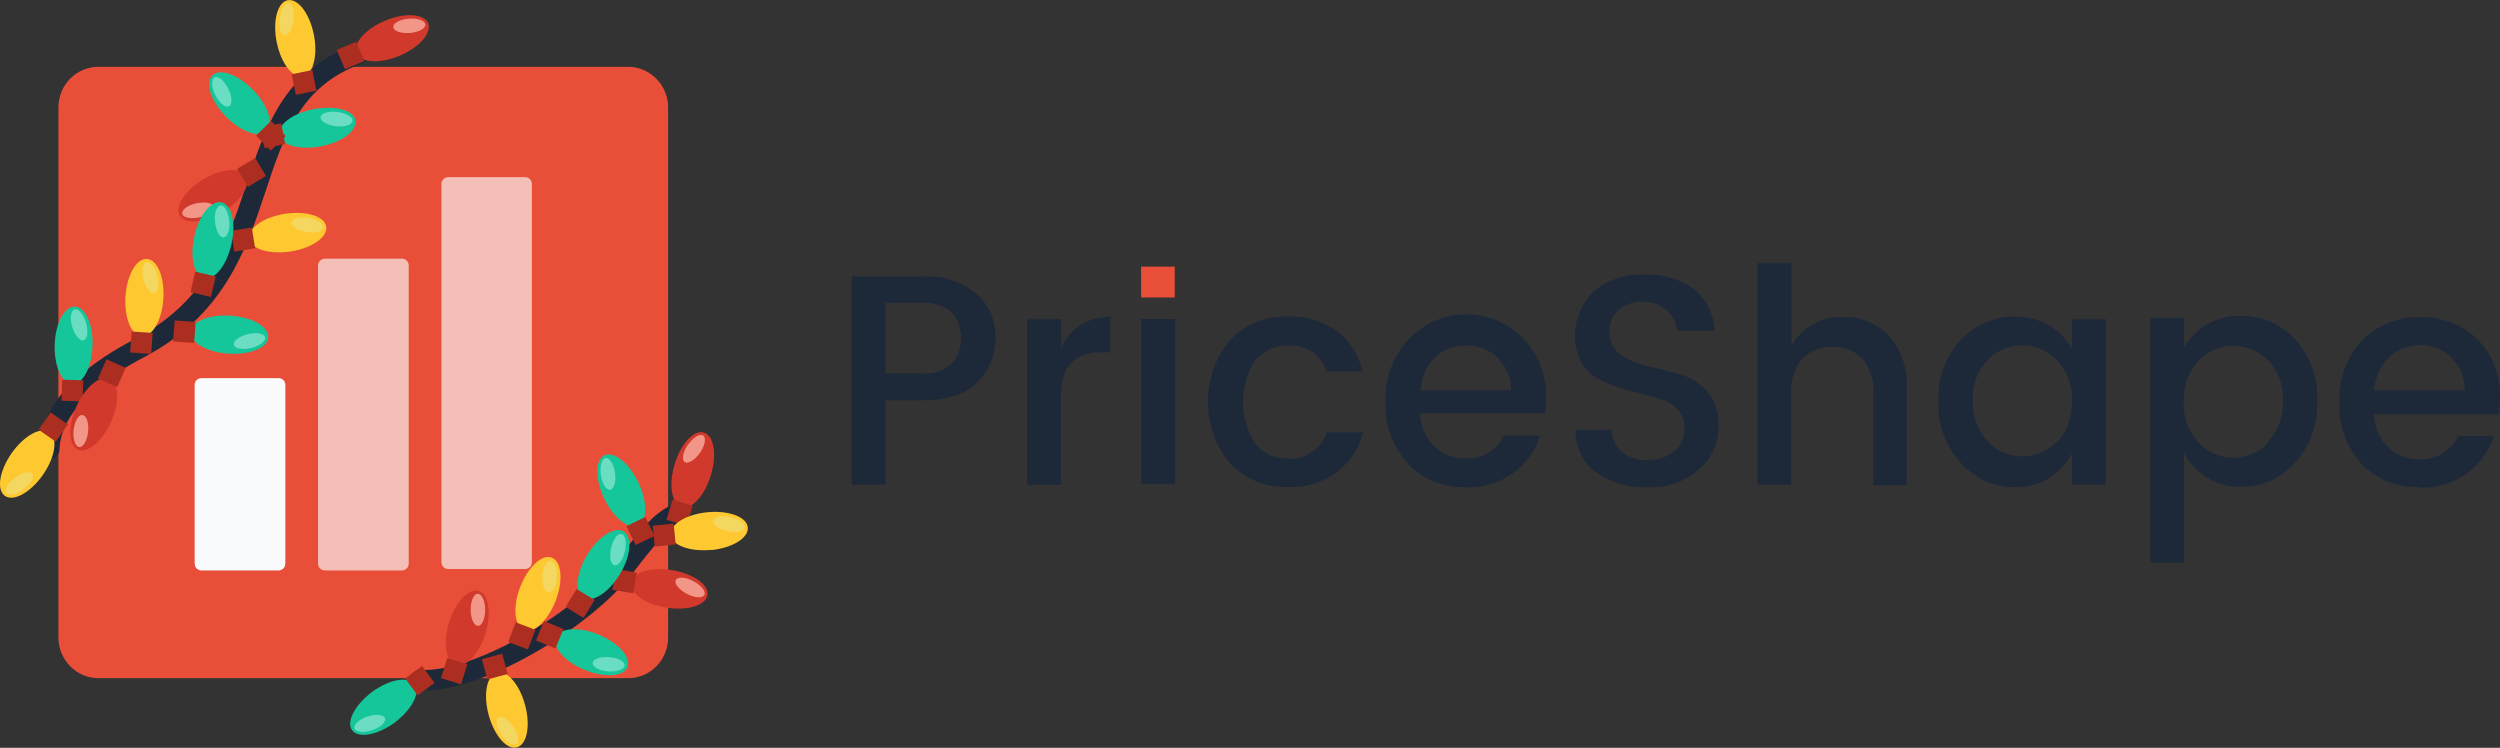 <?xml version="1.0" encoding="UTF-8"?>
<svg id="Layer_1" data-name="Layer 1" xmlns="http://www.w3.org/2000/svg" viewBox="0 0 106.98 32">
  <rect x="0" y="0" width="106.98" height="32" fill="#333333" stroke="none"/>
  <defs>
    <style>
      .cls-1 {
        fill: #ab2e21;
      }

      .cls-2 {
        fill: #d0392b;
      }

      .cls-3 {
        opacity: .65;
      }

      .cls-3, .cls-4 {
        fill: #f9fafb;
      }

      .cls-5 {
        fill: #1d2939;
      }

      .cls-6 {
        fill: #fdc830;
      }

      .cls-7 {
        fill: none;
        stroke: #1d2939;
        stroke-linecap: round;
        stroke-miterlimit: 10;
        stroke-width: .87px;
      }

      .cls-8 {
        fill: #6addc2;
      }

      .cls-9 {
        fill: #f29688;
      }

      .cls-10 {
        fill: #f4d760;
      }

      .cls-11 {
        fill: #e94f38;
      }

      .cls-12 {
        fill: #15c69a;
      }
    </style>
  </defs>
  <rect class="cls-11" x="48.83" y="11.41" width="1.44" height="1.32"/>
  <path class="cls-5" d="M37.9,15.98h1.59c.44.04.88-.11,1.23-.4.26-.31.41-.7.41-1.11s-.14-.8-.41-1.11c-.34-.29-.78-.43-1.23-.4h-1.59v3.02ZM41.79,12.57c.26.23.47.52.61.85.14.32.21.67.2,1.03,0,.35-.06.7-.19,1.03s-.33.62-.58.87c-.51.52-1.29.78-2.35.78h-1.59v3.61h-1.44v-8.91h3.04c.83-.05,1.65.21,2.3.75Z"/>
  <path class="cls-5" d="M45.41,13.66v1.23c.18-.41.47-.76.85-.99.37-.24.81-.35,1.25-.34v1.52h-.38c-.23-.02-.47.01-.69.09-.22.07-.42.19-.6.35-.29.29-.44.79-.44,1.51v3.72h-1.44v-7.09h1.44Z"/>
  <rect class="cls-5" x="48.84" y="13.65" width="1.44" height="7.07"/>
  <path class="cls-5" d="M52.64,19.84c-.62-.74-.95-1.68-.95-2.65s.34-1.91.95-2.65c.32-.33.7-.59,1.13-.76.42-.17.88-.25,1.33-.24.74-.03,1.48.19,2.09.61.57.43.96,1.05,1.12,1.75h-1.54c-.11-.35-.33-.65-.63-.85s-.66-.29-1.02-.26c-.27-.01-.53.04-.78.15-.24.11-.46.28-.63.48-.34.53-.52,1.15-.52,1.78s.18,1.25.52,1.78c.17.21.39.38.63.49.25.11.51.16.78.15.36.03.72-.06,1.02-.27.3-.2.52-.5.64-.85h1.56c-.18.68-.58,1.29-1.14,1.71-.6.44-1.33.66-2.07.63-.46.02-.92-.06-1.35-.23-.43-.17-.82-.44-1.14-.78h0Z"/>
  <path class="cls-5" d="M64.08,15.3c-.37-.35-.85-.53-1.35-.52-.24,0-.49.04-.72.13s-.44.22-.61.39c-.37.37-.59.87-.61,1.4h3.87c0-.26-.04-.52-.14-.75s-.25-.45-.43-.63h0ZM62.71,20.84c-.46.02-.91-.06-1.34-.23-.42-.17-.81-.43-1.13-.77-.32-.36-.57-.78-.74-1.23-.16-.46-.24-.94-.21-1.42-.02-.48.05-.97.22-1.42.17-.45.42-.87.74-1.22.47-.51,1.09-.87,1.76-1.02s1.38-.09,2.02.17c.64.27,1.19.72,1.57,1.31.38.59.57,1.28.56,1.98,0,.23-.02.47-.05.7h-5.34c.01.53.22,1.03.59,1.4.18.17.39.31.62.4.23.09.48.13.72.12.34.02.68-.06.97-.23s.53-.43.68-.74h1.56c-.21.64-.61,1.2-1.15,1.6-.6.43-1.32.64-2.06.62Z"/>
  <path class="cls-5" d="M70.31,12.9c-.37,0-.74.11-1.03.35-.14.12-.25.27-.32.43-.07.17-.1.35-.09.53,0,.19.03.38.12.55s.21.31.37.42c.35.24.75.4,1.16.49.45.1.91.22,1.38.35.45.13.85.38,1.16.74.34.43.52.97.48,1.53,0,.34-.08.67-.22.98s-.35.58-.6.8c-.61.54-1.39.82-2.2.78-.8.04-1.58-.19-2.24-.65-.28-.21-.5-.48-.65-.8-.15-.32-.22-.66-.21-1.01h1.54c.02.36.17.69.43.94.32.25.71.38,1.11.35.42.02.83-.11,1.16-.38.24-.21.39-.52.42-.84.03-.32-.06-.65-.26-.91-.18-.2-.41-.36-.67-.44-.3-.1-.6-.19-.91-.26-.34-.08-.66-.17-.99-.27-.32-.1-.63-.23-.91-.4-.29-.16-.53-.41-.69-.7-.24-.5-.32-1.06-.21-1.61s.38-1.04.78-1.42c.61-.49,1.37-.74,2.15-.7.75-.04,1.5.18,2.11.62.27.21.48.48.64.79.15.31.24.65.24.99h-1.59c-.03-.33-.18-.64-.43-.86-.28-.26-.66-.39-1.04-.37Z"/>
  <path class="cls-5" d="M76.66,11.26v3.54c.22-.4.54-.72.94-.94.39-.22.84-.32,1.29-.29.36-.01.72.05,1.05.19.33.14.64.34.89.61.27.3.47.65.6,1.03.13.38.19.78.16,1.19v4.17h-1.43v-3.95c.04-.53-.13-1.05-.47-1.46-.17-.17-.37-.31-.59-.39-.22-.09-.46-.13-.69-.11-.24-.01-.47.02-.69.11-.22.08-.42.22-.59.38-.34.4-.51.93-.48,1.45v3.95h-1.44v-9.48h1.44Z"/>
  <path class="cls-5" d="M88.03,18.92c.21-.23.38-.51.49-.81.11-.3.15-.62.14-.94.02-.32-.03-.64-.14-.94-.11-.3-.27-.57-.49-.81-.19-.21-.42-.37-.68-.48s-.53-.17-.81-.16c-.28,0-.55.05-.81.16-.26.11-.49.27-.68.47-.22.23-.38.5-.49.79s-.16.61-.14.93c-.01.32.03.64.14.94.11.3.27.57.49.81.19.21.42.37.68.48.26.11.53.17.81.17s.55-.06.81-.17c.26-.11.49-.28.68-.48v.04ZM83.9,19.81c-.65-.72-.99-1.67-.95-2.64-.02-.48.05-.95.21-1.4s.41-.86.73-1.21c.3-.33.66-.59,1.07-.76.4-.17.84-.26,1.28-.25.51-.01,1.01.12,1.45.38.4.24.74.58.97.99v-1.26h1.45v7.07h-1.45v-1.32c-.23.43-.57.79-.97,1.05-.43.27-.94.4-1.44.39-.44,0-.88-.08-1.28-.26-.4-.18-.76-.44-1.06-.77Z"/>
  <path class="cls-5" d="M97.06,18.89c.21-.23.38-.51.49-.81.11-.3.16-.62.14-.94.02-.31-.03-.63-.14-.92s-.27-.57-.49-.79c-.19-.2-.43-.36-.68-.47-.26-.11-.53-.16-.81-.16-.28,0-.56.05-.81.16-.26.11-.49.27-.68.48-.22.23-.38.51-.49.81-.11.3-.15.62-.14.94-.02.32.03.64.14.94.11.3.27.57.49.81.19.21.42.37.68.48.26.11.53.17.81.17s.56-.06.81-.17c.26-.11.49-.28.68-.48v-.04ZM95.88,13.52c.44,0,.87.08,1.28.25.4.17.77.43,1.06.76.64.71.98,1.65.94,2.62.04.97-.3,1.92-.94,2.64-.29.33-.65.6-1.05.78-.4.18-.84.27-1.28.26-.51.01-1.01-.12-1.44-.39-.41-.26-.75-.62-.99-1.05v4.68h-1.44v-10.46h1.44v1.26c.24-.41.57-.75.98-.99.44-.25.94-.38,1.45-.36Z"/>
  <path class="cls-5" d="M104.9,15.29c-.37-.35-.85-.53-1.35-.52-.24,0-.49.04-.72.13-.23.09-.44.22-.61.4-.37.37-.59.87-.62,1.4h3.87c0-.26-.04-.52-.14-.75-.1-.24-.24-.45-.43-.63h0ZM103.52,20.84c-.46.02-.91-.06-1.34-.23-.43-.17-.81-.43-1.13-.76-.32-.36-.57-.78-.73-1.23-.16-.46-.23-.94-.21-1.42-.02-.48.05-.97.22-1.42.17-.45.42-.87.75-1.22.33-.33.71-.58,1.14-.75.43-.17.89-.25,1.34-.23.45-.02.91.06,1.33.22.43.16.81.41,1.14.73.32.33.57.72.73,1.15s.24.89.22,1.35c0,.23-.02.47-.05.7h-5.34c0,.53.22,1.03.59,1.4.18.17.39.31.62.4s.48.13.72.12c.34.02.68-.06.98-.23.3-.18.53-.44.68-.76h1.54c-.21.64-.61,1.2-1.15,1.6-.6.42-1.32.63-2.05.61Z"/>
  <g>
    <path class="cls-11" d="M26.88,2.86H4.21c-.95,0-1.71.78-1.71,1.74v22.68c0,.96.77,1.74,1.71,1.74h22.67c.95,0,1.71-.78,1.71-1.74V4.6c0-.96-.77-1.74-1.71-1.74Z"/>
    <path class="cls-3" d="M13.9,11.07h3.3c.16,0,.29.13.29.29v12.76c0,.16-.13.29-.29.29h-3.3c-.16,0-.29-.13-.29-.29v-12.76c0-.16.13-.29.29-.29Z"/>
    <path class="cls-4" d="M8.62,16.18h3.3c.16,0,.29.13.29.29v7.65c0,.16-.13.29-.29.29h-3.3c-.16,0-.29-.13-.29-.29v-7.65c0-.16.13-.29.29-.29Z"/>
    <path class="cls-3" d="M19.17,7.58h3.3c.16,0,.29.13.29.29v16.19c0,.16-.13.29-.29.29h-3.29c-.16,0-.29-.13-.29-.29V7.87c0-.16.13-.29.29-.29Z"/>
    <path class="cls-7" d="M15.31,2.32c-5.7,2.1-2.87,9.18-9.35,12.58-1.54.81-3.77,2.26-3.85,4.32"/>
    <g>
      <path class="cls-2" d="M17.11,2.38c-.84.36-1.67.31-1.85-.1-.17-.41.37-1.04,1.21-1.39.84-.36,1.67-.31,1.85.1.17.41-.37,1.04-1.21,1.39Z"/>
      <path class="cls-9" d="M17.54,1.41c-.38.03-.7-.08-.71-.25-.01-.17.28-.33.66-.36.38-.03.7.08.71.25.01.17-.28.33-.66.36Z"/>
      <rect class="cls-1" x="14.55" y="1.92" width=".9" height=".9" transform="translate(.26 6.03) rotate(-22.91)"/>
    </g>
    <g>
      <path class="cls-6" d="M13.43,1.48c.18.9-.03,1.7-.47,1.79-.44.09-.94-.57-1.12-1.47-.18-.9.03-1.7.47-1.79.44-.09.94.57,1.12,1.47Z"/>
      <path class="cls-10" d="M12.57.86c-.05.38-.22.67-.39.65-.17-.02-.27-.34-.22-.72.05-.38.22-.67.39-.65.17.02.27.34.22.72Z"/>
      <rect class="cls-1" x="12.56" y="3.08" width=".9" height=".9" transform="translate(-.44 2.63) rotate(-11.36)"/>
    </g>
    <g>
      <path class="cls-12" d="M13.73,6.26c-.9.17-1.7-.04-1.78-.48-.08-.44.58-.94,1.48-1.11.9-.17,1.7.04,1.78.48.08.44-.58.94-1.48,1.11Z"/>
      <path class="cls-8" d="M14.36,5.4c-.38-.05-.67-.23-.64-.39.02-.17.35-.27.72-.22.38.05.67.23.64.39-.02.17-.35.27-.72.22Z"/>
      <rect class="cls-1" x="11.23" y="5.36" width=".9" height=".9" transform="translate(-.89 2.31) rotate(-10.9)"/>
    </g>
    <g>
      <path class="cls-2" d="M8.69,7.68c.78-.47,1.61-.55,1.84-.16.23.38-.22,1.08-1,1.55-.79.47-1.61.55-1.84.16-.23-.38.22-1.08,1-1.55Z"/>
      <path class="cls-9" d="M8.4,8.7c.37-.08.7-.02.74.15.04.17-.23.37-.6.45-.37.08-.7.02-.74-.15-.04-.17.23-.37.6-.45Z"/>
      <rect class="cls-1" x="10.32" y="6.93" width=".9" height=".9" transform="translate(-2.27 6.63) rotate(-31.14)"/>
    </g>
    <g>
      <path class="cls-12" d="M10.83,3.85c.64.66.9,1.44.57,1.76-.32.31-1.1.03-1.74-.63-.64-.66-.9-1.44-.57-1.76.32-.31,1.1-.03,1.74.63Z"/>
      <path class="cls-8" d="M9.77,3.8c.17.34.18.68.02.75-.15.07-.41-.14-.58-.49-.17-.34-.18-.68-.02-.75.15-.07.41.14.58.49Z"/>
      <rect class="cls-1" x="11.14" y="5.36" width=".9" height=".9" transform="translate(-.77 9.72) rotate(-44.17)"/>
    </g>
    <g>
      <path class="cls-6" d="M12.44,10.76c-.91.14-1.7-.1-1.77-.55-.07-.44.61-.92,1.52-1.06.91-.14,1.7.1,1.77.55.07.44-.61.92-1.52,1.06Z"/>
      <path class="cls-10" d="M13.1,9.93c-.38-.06-.66-.25-.63-.42.03-.17.35-.25.73-.19.38.06.66.25.63.42-.03.17-.35.25-.73.19Z"/>
      <rect class="cls-1" x="9.95" y="9.8" width=".9" height=".9" transform="translate(-1.45 1.72) rotate(-8.84)"/>
    </g>
    <g>
      <path class="cls-12" d="M8.32,10.1c-.21.89-.02,1.7.42,1.8.44.1.96-.54,1.16-1.44.21-.89.02-1.7-.42-1.8-.44-.1-.96.54-1.16,1.44Z"/>
      <path class="cls-8" d="M9.2,9.5c.04.38.2.67.37.66.17-.02.28-.34.24-.71-.04-.38-.2-.67-.37-.66-.17.02-.28.34-.24.71Z"/>
      <rect class="cls-1" x="8.24" y="11.72" width=".9" height=".9" transform="translate(-5.12 17.9) rotate(-77.02)"/>
    </g>
    <g>
      <path class="cls-12" d="M9.88,13.51c-.91-.07-1.68.24-1.72.69-.03.45.68.87,1.6.93.91.07,1.68-.24,1.72-.69.03-.45-.68-.87-1.6-.93Z"/>
      <path class="cls-8" d="M10.6,14.3c-.37.09-.64.3-.59.46.04.16.37.22.74.13.37-.09.64-.3.59-.46-.04-.16-.37-.22-.74-.13Z"/>
      <rect class="cls-1" x="7.44" y="13.74" width=".9" height=".9" transform="translate(-6.85 21) rotate(-85.71)"/>
    </g>
    <g>
      <path class="cls-6" d="M5.37,12.68c-.06.92.25,1.68.7,1.71.45.03.86-.69.92-1.6.06-.91-.25-1.68-.7-1.71-.45-.03-.86.69-.92,1.6Z"/>
      <path class="cls-10" d="M6.14,11.95c.09.37.31.63.47.59.16-.04.22-.38.13-.74-.09-.37-.31-.63-.47-.59-.16.04-.22.38-.13.74Z"/>
      <rect class="cls-1" x="5.6" y="14.21" width=".9" height=".9" transform="translate(-8.98 19.72) rotate(-86.16)"/>
    </g>
    <g>
      <path class="cls-12" d="M2.34,14.75c-.03.92.31,1.67.76,1.68.45.01.83-.72.86-1.63.03-.92-.31-1.67-.76-1.68-.45-.01-.83.72-.86,1.63Z"/>
      <path class="cls-8" d="M3.09,13.99c.11.36.33.62.49.57.16-.05.21-.38.1-.75-.11-.36-.33-.62-.49-.57-.16.05-.21.38-.1.75Z"/>
      <rect class="cls-1" x="2.65" y="16.25" width=".9" height=".9" transform="translate(-13.69 19.29) rotate(-88.22)"/>
    </g>
    <g>
      <path class="cls-6" d="M.5,19.39c.53-.75,1.25-1.15,1.62-.89.37.26.24,1.07-.29,1.83-.53.75-1.25,1.15-1.62.89-.37-.26-.24-1.07.29-1.83Z"/>
      <path class="cls-10" d="M.64,20.44c.3-.23.63-.3.74-.17.1.14-.06.43-.37.66-.3.23-.63.3-.74.17-.1-.14.06-.43.37-.66Z"/>
      <rect class="cls-1" x="1.83" y="17.82" width=".9" height=".9" transform="translate(-14 9.67) rotate(-55.02)"/>
    </g>
    <g>
      <path class="cls-2" d="M4.75,18.06c.37-.84.35-1.66-.06-1.85-.41-.18-1.04.35-1.42,1.18-.37.84-.35,1.66.06,1.85.41.18,1.04-.35,1.42-1.19Z"/>
      <path class="cls-9" d="M3.77,18.48c.04-.38-.07-.7-.24-.72-.17-.02-.34.28-.38.65-.04.38.07.7.24.72.17.02.34-.28.38-.65Z"/>
      <rect class="cls-1" x="4.34" y="15.51" width=".9" height=".9" transform="translate(-11.74 13.83) rotate(-65.92)"/>
    </g>
    <g>
      <path class="cls-7" d="M29.03,21.97c-.67.24-1.19.85-2.28,2.26-1.8,2.32-6.33,5.01-8.77,4.87"/>
      <g>
        <path class="cls-2" d="M30.42,20.33c-.26.88-.82,1.49-1.25,1.36-.43-.13-.57-.94-.3-1.82.26-.88.82-1.49,1.25-1.36.43.13.57.94.3,1.82Z"/>
        <path class="cls-9" d="M29.95,19.38c-.22.31-.51.49-.65.39-.14-.1-.08-.43.14-.74.22-.31.51-.49.65-.39.14.1.08.43-.14.74Z"/>
        <rect class="cls-1" x="28.63" y="21.5" width=".9" height=".9" transform="translate(-.27 43.53) rotate(-73.38)"/>
      </g>
      <g>
        <path class="cls-12" d="M27.31,20.63c.4.83.4,1.65,0,1.85-.4.2-1.05-.31-1.45-1.14-.4-.83-.4-1.65,0-1.85.4-.2,1.05.31,1.45,1.14Z"/>
        <path class="cls-8" d="M26.32,20.24c.05.38-.05.7-.21.72-.17.02-.35-.27-.4-.64-.05-.38.05-.7.21-.72.17-.02.35.27.4.64Z"/>
        <rect class="cls-1" x="26.96" y="22.27" width=".9" height=".9" transform="translate(-7.17 14.24) rotate(-25.87)"/>
      </g>
      <g>
        <path class="cls-2" d="M28.5,26c-.9-.15-1.58-.63-1.5-1.07.07-.44.87-.68,1.77-.53.9.15,1.58.63,1.5,1.07-.07.44-.87.68-1.77.53Z"/>
        <path class="cls-9" d="M29.39,25.41c-.34-.18-.55-.44-.47-.59.08-.15.42-.13.75.05.34.18.55.44.47.59-.08.15-.42.13-.75-.05Z"/>
        <rect class="cls-1" x="26.28" y="24.42" width=".9" height=".9" transform="translate(-2.2 47.15) rotate(-80.54)"/>
      </g>
      <g>
        <path class="cls-12" d="M25.13,23.74c-.48.78-.55,1.61-.17,1.84.38.23,1.08-.21,1.56-1,.48-.78.55-1.61.17-1.84-.38-.23-1.08.21-1.56,1Z"/>
        <path class="cls-8" d="M26.15,23.45c-.09.37-.02.7.14.74.17.04.37-.23.45-.6.09-.37.02-.7-.14-.74-.17-.04-.37.23-.45.6Z"/>
        <rect class="cls-1" x="24.37" y="25.37" width=".9" height=".9" transform="translate(-10.13 33.63) rotate(-58.72)"/>
      </g>
      <g>
        <path class="cls-12" d="M25.63,27.16c-.85-.35-1.67-.3-1.84.11-.17.41.37,1.04,1.22,1.39.85.35,1.67.3,1.84-.11.17-.41-.37-1.03-1.22-1.39Z"/>
        <path class="cls-8" d="M26.07,28.12c-.38-.03-.7.09-.71.25-.01.17.28.33.66.36.38.03.7-.09.71-.25.01-.17-.28-.33-.66-.36Z"/>
        <rect class="cls-1" x="23.08" y="26.72" width=".9" height=".9" transform="translate(-10.6 38.45) rotate(-67.41)"/>
      </g>
      <g>
        <path class="cls-6" d="M22.26,25.12c-.33.86-.25,1.68.17,1.84.42.16,1.02-.41,1.35-1.26.33-.86.25-1.68-.17-1.84-.42-.16-1.02.41-1.35,1.26Z"/>
        <path class="cls-10" d="M23.21,24.66c-.02.38.11.69.28.7.17,0,.32-.29.34-.67.02-.38-.11-.69-.28-.7-.17,0-.32.29-.34.67Z"/>
        <rect class="cls-1" x="21.89" y="26.77" width=".9" height=".9" transform="translate(-11.05 38.43) rotate(-69.2)"/>
      </g>
      <g>
        <path class="cls-2" d="M19.22,26.63c-.27.88-.15,1.69.28,1.83.43.13,1-.47,1.27-1.34.27-.88.15-1.69-.28-1.83-.43-.13-1,.47-1.27,1.34Z"/>
        <path class="cls-9" d="M20.14,26.1c0,.38.15.69.32.68.17,0,.3-.31.3-.69,0-.38-.15-.69-.32-.68-.17,0-.3.31-.3.69Z"/>
        <rect class="cls-1" x="18.98" y="28.27" width=".9" height=".9" transform="translate(-13.76 38.75) rotate(-72.73)"/>
      </g>
      <g>
        <path class="cls-12" d="M15.92,29.61c.74-.54,1.55-.69,1.82-.33.27.36-.12,1.09-.85,1.64-.74.54-1.55.69-1.82.33-.27-.36.12-1.09.85-1.64Z"/>
        <path class="cls-8" d="M15.73,30.66c.36-.12.7-.08.75.08.05.16-.2.39-.56.51-.36.12-.7.08-.75-.08-.05-.16.2-.39.56-.51Z"/>
        <rect class="cls-1" x="17.51" y="28.68" width=".9" height=".9" transform="translate(-13.78 16.35) rotate(-36.42)"/>
      </g>
      <g>
        <path class="cls-6" d="M22.47,30.17c-.24-.89-.78-1.51-1.21-1.39-.43.12-.59.93-.35,1.81.24.89.78,1.51,1.21,1.39.43-.12.59-.93.35-1.81Z"/>
        <path class="cls-10" d="M21.97,31.11c-.21-.32-.49-.5-.64-.41-.14.09-.09.43.12.74.21.32.49.5.64.41.14-.09.09-.43-.12-.74Z"/>
        <rect class="cls-1" x="20.72" y="28.07" width=".9" height=".9" transform="translate(-6.67 6.47) rotate(-15.03)"/>
      </g>
      <g>
        <path class="cls-6" d="M30.43,23.53c-.91.09-1.69-.2-1.73-.64-.04-.45.66-.88,1.57-.97.91-.09,1.69.2,1.73.65.04.45-.66.88-1.57.97Z"/>
        <path class="cls-10" d="M31.13,22.73c-.37-.08-.64-.29-.6-.45.04-.17.37-.23.74-.15.37.08.64.29.6.45-.04.17-.37.23-.74.15Z"/>
        <rect class="cls-1" x="27.97" y="22.45" width=".9" height=".9" transform="translate(-2.11 2.9) rotate(-5.64)"/>
      </g>
    </g>
  </g>
</svg>